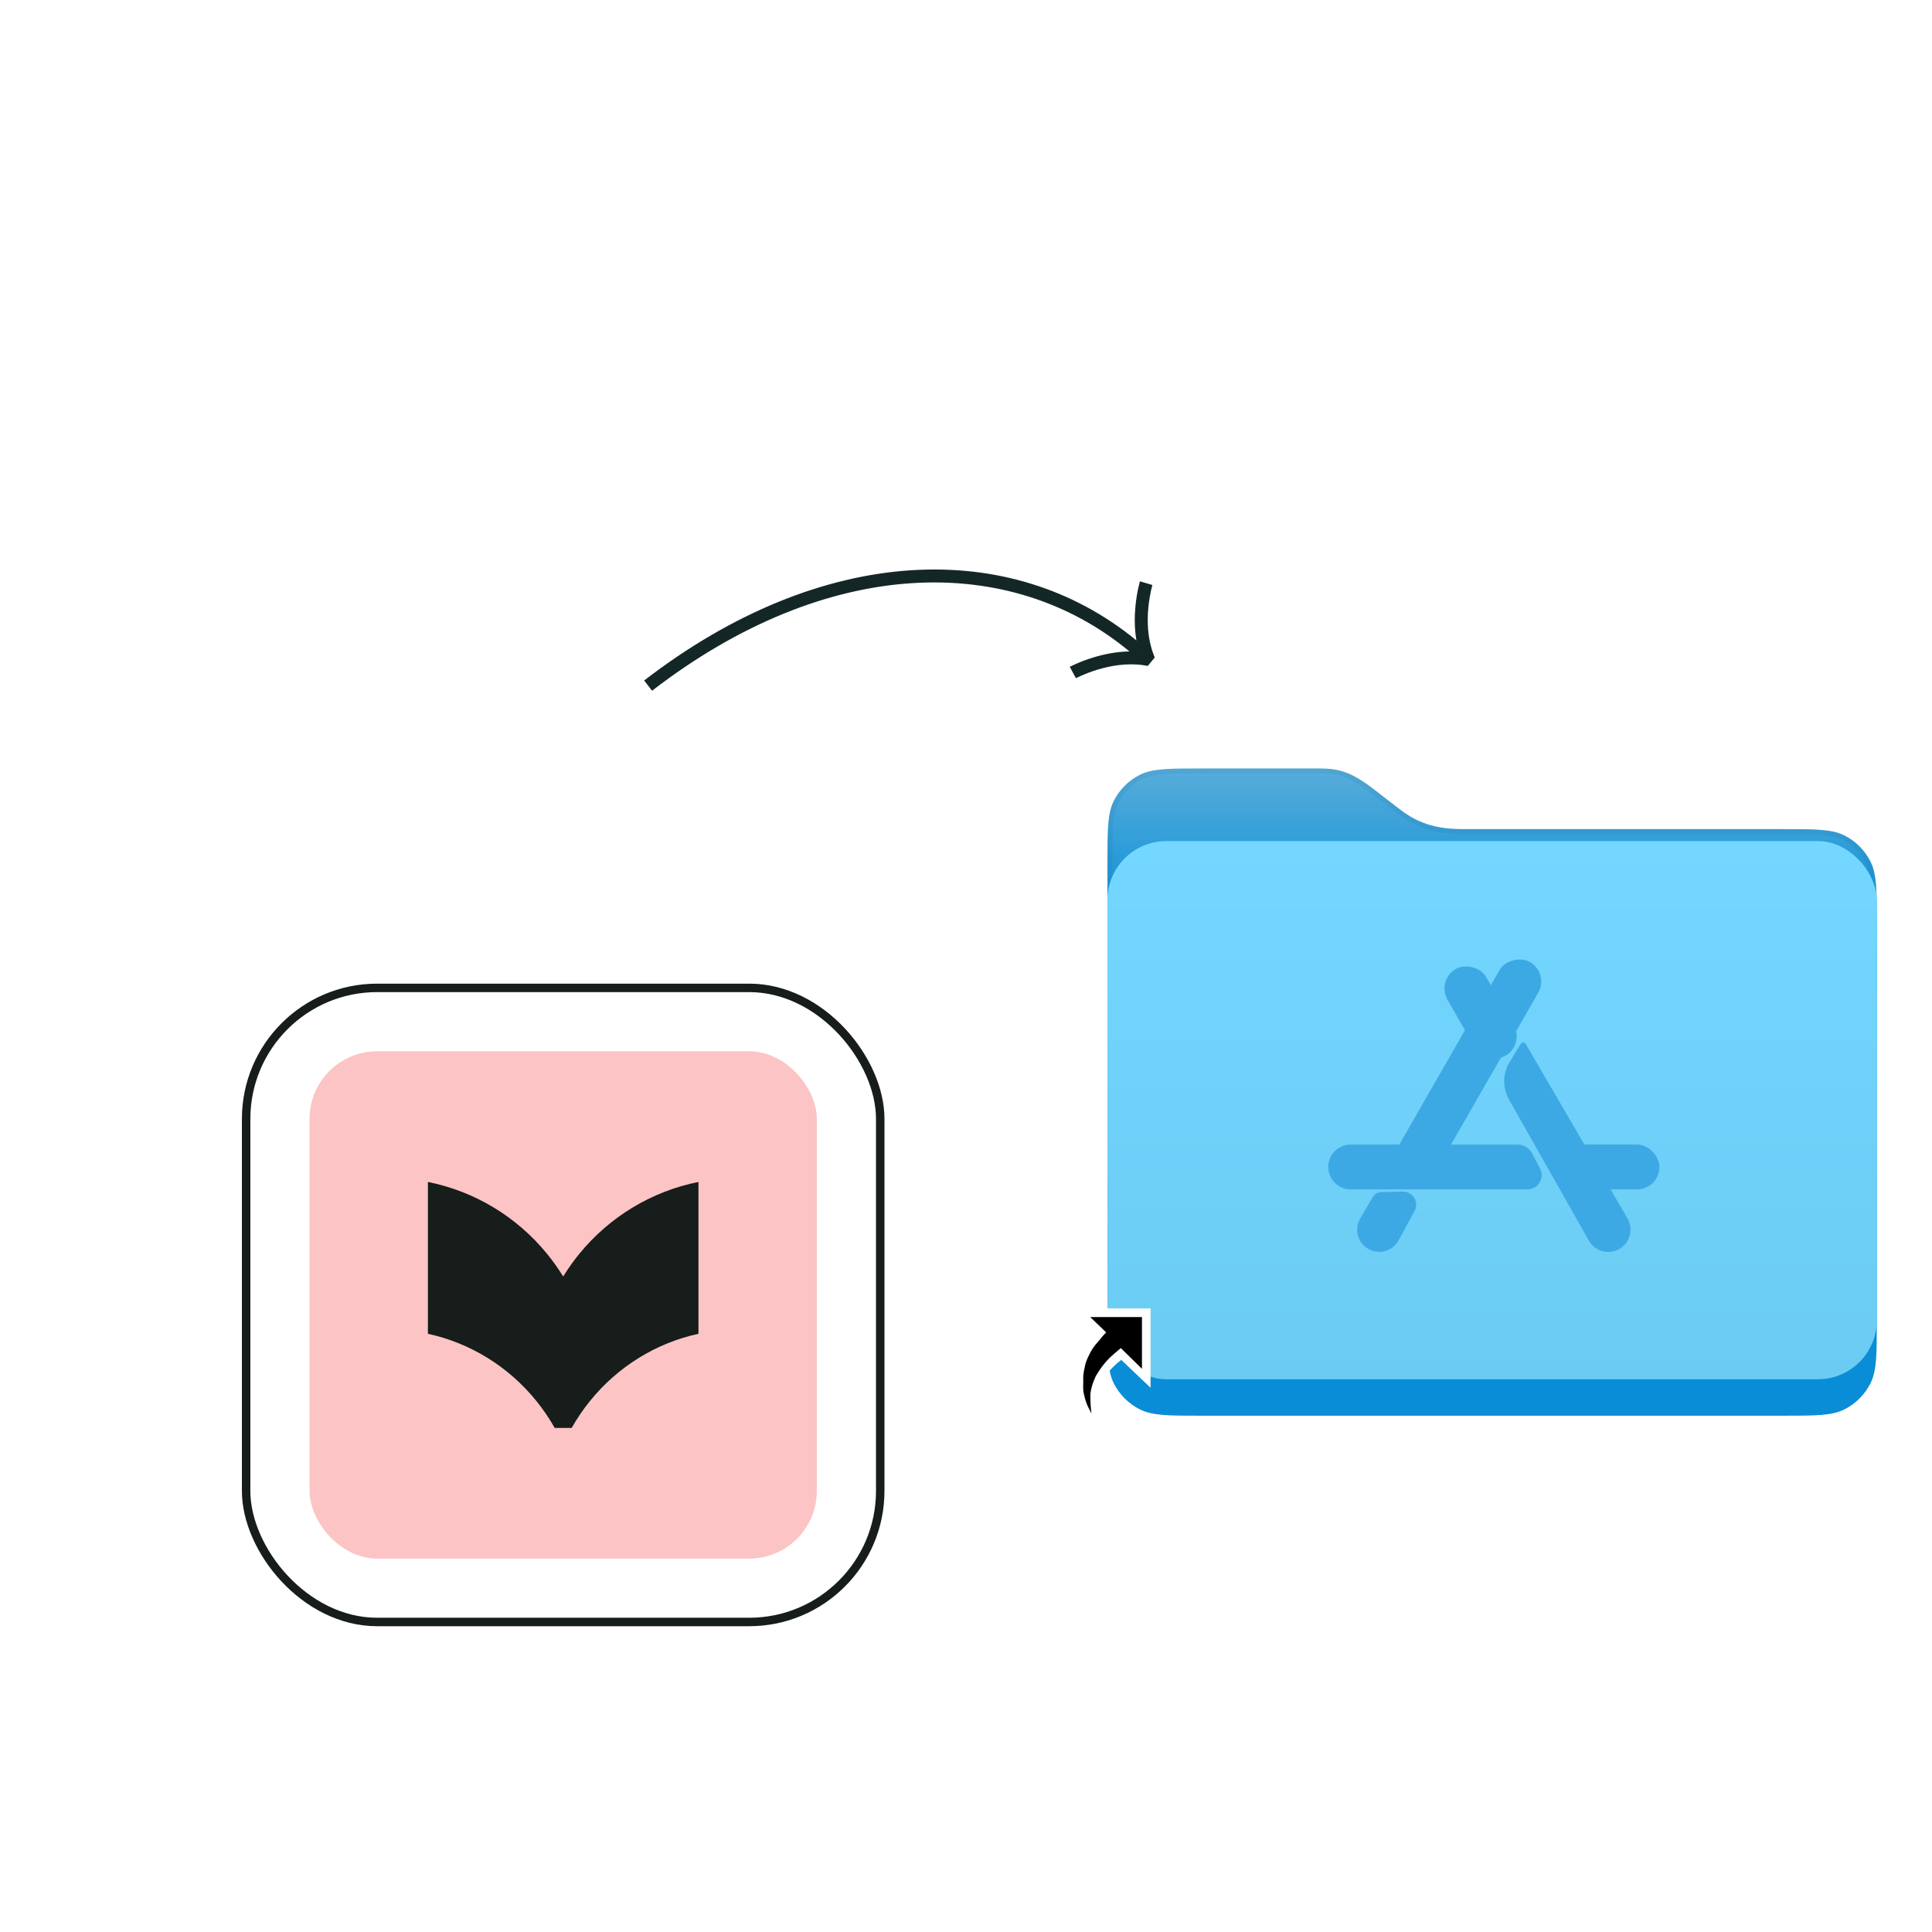 <svg width="448" height="448" viewBox="0 0 448 448" fill="none" xmlns="http://www.w3.org/2000/svg">
<g filter="url(#filter0_dddd_564_28568)">
<rect x="11" y="183" width="149" height="149" rx="31.368" fill="white"/>
<rect x="11.98" y="183.98" width="147.039" height="147.039" rx="30.388" stroke="#161D1A" stroke-width="1.961"/>
<rect x="26.684" y="198.684" width="117.632" height="117.632" rx="15.684" fill="#FCC4C5"/>
<path d="M85.5 250.911C84.369 249.072 83.112 247.304 81.734 245.619C74.699 237.017 64.948 231.142 54.132 228.983L54.132 264.189C63.967 266.328 72.818 271.797 79.243 279.721C80.852 281.704 82.284 283.811 83.53 286.017H87.47C88.716 283.811 90.148 281.704 91.757 279.721C98.182 271.797 107.033 266.328 116.868 264.189V228.983C106.052 231.142 96.301 237.017 89.266 245.619C87.888 247.304 86.631 249.072 85.5 250.911Z" fill="#161D1A"/>
</g>
<path fill-rule="evenodd" clip-rule="evenodd" d="M263.512 148.497C263.028 145.631 263.074 142.86 263.289 140.598C263.451 138.904 263.71 137.467 263.93 136.45C264.04 135.941 264.141 135.535 264.215 135.253C264.252 135.112 264.283 135.001 264.305 134.924C264.316 134.886 264.324 134.856 264.331 134.834L264.338 134.808L264.341 134.8L264.342 134.797L264.342 134.796C264.342 134.796 264.342 134.795 265.783 135.226C267.223 135.656 267.223 135.655 267.223 135.655L267.223 135.656L267.219 135.669C267.215 135.682 267.209 135.704 267.2 135.734C267.183 135.793 267.158 135.885 267.126 136.006C267.062 136.25 266.972 136.613 266.872 137.075C266.671 138.001 266.433 139.32 266.285 140.876C265.986 144.011 266.065 147.996 267.456 151.656L267.762 152.462L267.214 153.131L266.712 153.742L266.164 154.41L265.308 154.274C261.42 153.655 257.477 154.38 254.447 155.3C252.943 155.757 251.691 156.255 250.818 156.636C250.382 156.826 250.043 156.987 249.816 157.098C249.702 157.154 249.617 157.197 249.562 157.225C249.534 157.239 249.515 157.25 249.502 157.256L249.49 157.263L249.489 157.263C249.489 157.263 249.49 157.263 248.776 155.947C248.063 154.631 248.063 154.631 248.064 154.631L248.065 154.63L248.067 154.629L248.075 154.625L248.099 154.612C248.106 154.608 248.116 154.603 248.126 154.598C248.142 154.59 248.161 154.58 248.182 154.569C248.254 154.532 248.357 154.48 248.488 154.416C248.751 154.287 249.131 154.107 249.611 153.898C250.569 153.479 251.933 152.938 253.571 152.44C255.88 151.738 258.788 151.106 261.897 151.056C234.104 128.008 191.82 128.872 151.2 160.171L149.369 157.795C190.619 126.01 234.365 124.569 263.512 148.497Z" fill="#142727"/>
<g clip-path="url(#clip0_564_28568)">
<path d="M278.663 328.283H413.336C420.989 328.283 424.816 328.283 427.739 326.792C430.31 325.481 432.4 323.388 433.711 320.814C435.2 317.888 435.2 314.058 435.2 306.398V214.145C435.2 206.485 435.2 202.654 433.711 199.728C432.4 197.155 430.31 195.062 427.739 193.751C424.816 192.26 420.989 192.26 413.336 192.26H339.452C335.372 192.26 330.153 191.88 325.028 187.985C319.904 184.091 324.269 187.416 318.86 183.236C313.451 179.057 310.693 178.202 305.955 178.202H278.663C271.01 178.202 267.184 178.202 264.261 179.693C261.69 181.004 259.599 183.096 258.289 185.67C256.8 188.596 256.8 192.426 256.8 200.087V306.398C256.8 314.058 256.8 317.888 258.289 320.814C259.599 323.388 261.69 325.481 264.261 326.792C267.184 328.283 271.01 328.283 278.663 328.283Z" fill="url(#paint0_linear_564_28568)"/>
<path d="M434.631 306.398C434.631 310.237 434.63 313.083 434.446 315.335C434.263 317.581 433.9 319.187 433.203 320.556C431.948 323.023 429.944 325.028 427.48 326.285C426.112 326.982 424.508 327.346 422.265 327.529C420.015 327.713 417.172 327.714 413.336 327.714H278.663C274.828 327.714 271.985 327.713 269.735 327.529C267.492 327.346 265.887 326.982 264.52 326.285C262.056 325.028 260.052 323.023 258.797 320.556C258.1 319.187 257.737 317.581 257.554 315.335C257.37 313.083 257.369 310.237 257.369 306.398V201.379V200.087C257.369 196.247 257.37 193.402 257.554 191.149C257.737 188.904 258.1 187.298 258.797 185.928C260.052 183.462 262.056 181.456 264.52 180.2C265.887 179.502 267.492 179.139 269.735 178.956C271.985 178.772 274.828 178.771 278.663 178.771H278.664H278.664H278.665H278.667H278.669H278.671H278.674H278.677H278.68H278.684H278.688H278.693H278.698H278.704H278.71H278.716H278.723H278.73H278.737H278.745H278.753H278.762H278.771H278.78H278.79H278.801H278.811H278.822H278.833H278.845H278.857H278.87H278.883H278.896H278.91H278.924H278.938H278.953H278.968H278.983H278.999H279.015H279.032H279.049H279.066H279.084H279.102H279.12H279.139H279.158H279.178H279.197H279.218H279.238H279.259H279.28H279.302H279.324H279.346H279.369H279.392H279.415H279.438H279.462H279.487H279.511H279.536H279.562H279.587H279.613H279.64H279.666H279.693H279.721H279.748H279.776H279.804H279.833H279.862H279.891H279.921H279.951H279.981H280.011H280.042H280.073H280.105H280.136H280.168H280.201H280.233H280.266H280.3H280.333H280.367H280.401H280.436H280.471H280.506H280.541H280.577H280.613H280.649H280.686H280.722H280.759H280.797H280.835H280.873H280.911H280.949H280.988H281.027H281.067H281.106H281.146H281.186H281.227H281.268H281.309H281.35H281.392H281.433H281.476H281.518H281.561H281.603H281.647H281.69H281.734H281.778H281.822H281.866H281.911H281.956H282.001H282.047H282.092H282.138H282.184H282.231H282.278H282.325H282.372H282.419H282.467H282.515H282.563H282.611H282.66H282.709H282.758H282.807H282.856H282.906H282.956H283.006H283.057H283.107H283.158H283.209H283.261H283.312H283.364H283.416H283.468H283.521H283.573H283.626H283.679H283.732H283.786H283.839H283.893H283.947H284.002H284.056H284.111H284.166H284.221H284.276H284.331H284.387H284.443H284.499H284.555H284.612H284.668H284.725H284.782H284.839H284.897H284.954H285.012H285.07H285.128H285.186H285.244H285.303H285.362H285.421H285.48H285.539H285.599H285.658H285.718H285.778H285.838H285.898H285.959H286.02H286.08H286.141H286.202H286.264H286.325H286.386H286.448H286.51H286.572H286.634H286.696H286.759H286.821H286.884H286.947H287.01H287.073H287.136H287.2H287.263H287.327H287.391H287.455H287.519H287.583H287.648H287.712H287.777H287.841H287.906H287.971H288.036H288.101H288.167H288.232H288.298H288.363H288.429H288.495H288.561H288.627H288.694H288.76H288.826H288.893H288.96H289.026H289.093H289.16H289.227H289.294H289.362H289.429H289.497H289.564H289.632H289.699H289.767H289.835H289.903H289.971H290.039H290.108H290.176H290.244H290.313H290.381H290.45H290.519H290.588H290.656H290.725H290.794H290.864H290.933H291.002H291.071H291.141H291.21H291.279H291.349H291.419H291.488H291.558H291.628H291.698H291.768H291.837H291.907H291.977H292.048H292.118H292.188H292.258H292.328H292.399H292.469H292.54H292.61H292.68H292.751H292.822H292.892H292.963H293.033H293.104H293.175H293.246H293.316H293.387H293.458H293.529H293.6H293.671H293.741H293.812H293.883H293.954H294.025H294.096H294.167H294.238H294.309H294.38H294.451H294.523H294.594H294.665H294.736H294.807H294.878H294.949H295.02H295.091H295.162H295.233H295.304H295.375H295.446H295.517H295.588H295.659H295.73H295.801H295.872H295.943H296.014H296.085H296.156H296.227H296.298H296.368H296.439H296.51H296.581H296.651H296.722H296.793H296.863H296.934H297.004H297.075H297.145H297.216H297.286H297.356H297.427H297.497H297.567H297.637H297.707H297.777H297.847H297.917H297.987H298.057H298.127H298.197H298.266H298.336H298.405H298.475H298.544H298.614H298.683H298.752H298.821H298.89H298.959H299.028H299.097H299.166H299.235H299.304H299.372H299.441H299.509H299.577H299.646H299.714H299.782H299.85H299.918H299.986H300.053H300.121H300.189H300.256H300.323H300.391H300.458H300.525H300.592H300.659H300.726H300.792H300.859H300.925H300.992H301.058H301.124H301.19H301.256H301.322H301.388H301.453H301.519H301.584H301.649H301.714H301.779H301.844H301.909H301.974H302.038H302.102H302.167H302.231H302.295H302.359H302.422H302.486H302.549H302.613H302.676H302.739H302.802H302.864H302.927H302.989H303.052H303.114H303.176H303.238H303.3H303.361H303.423H303.484H303.545H303.606H303.667H303.727H303.788H303.848H303.908H303.968H304.028H304.088H304.147H304.206H304.266H304.325H304.383H304.442H304.5H304.559H304.617H304.675H304.732H304.79H304.847H304.905H304.962H305.018H305.075H305.131H305.188H305.244H305.3H305.355H305.411H305.466H305.521H305.576H305.631H305.685H305.74H305.794H305.848H305.901H305.955C308.287 178.771 310.086 178.981 311.956 179.685C313.836 180.391 315.825 181.61 318.512 183.687C321.247 185.799 321.476 185.989 321.709 186.173C321.935 186.351 322.165 186.524 324.684 188.439C329.958 192.447 335.331 192.829 339.452 192.829H339.477H339.503H339.531H339.56H339.59H339.623H339.656H339.691H339.728H339.766H339.805H339.846H339.888H339.932H339.977H340.023H340.071H340.12H340.171H340.223H340.277H340.332H340.388H340.445H340.504H340.565H340.626H340.689H340.754H340.819H340.886H340.954H341.024H341.095H341.167H341.241H341.315H341.391H341.469H341.547H341.627H341.708H341.791H341.874H341.959H342.045H342.133H342.221H342.311H342.402H342.494H342.587H342.682H342.778H342.874H342.973H343.072H343.172H343.274H343.376H343.48H343.585H343.691H343.798H343.907H344.016H344.127H344.238H344.351H344.465H344.58H344.696H344.813H344.931H345.05H345.17H345.292H345.414H345.537H345.662H345.787H345.913H346.041H346.169H346.299H346.429H346.56H346.693H346.826H346.96H347.096H347.232H347.369H347.507H347.646H347.786H347.927H348.069H348.211H348.355H348.499H348.645H348.791H348.938H349.086H349.235H349.385H349.535H349.687H349.839H349.992H350.146H350.301H350.457H350.613H350.77H350.928H351.087H351.247H351.407H351.569H351.73H351.893H352.057H352.221H352.386H352.552H352.718H352.885H353.053H353.222H353.391H353.561H353.732H353.903H354.076H354.248H354.422H354.596H354.771H354.946H355.122H355.299H355.476H355.654H355.833H356.012H356.192H356.373H356.554H356.736H356.918H357.101H357.284H357.468H357.653H357.838H358.024H358.21H358.397H358.584H358.772H358.96H359.149H359.338H359.528H359.719H359.91H360.101H360.293H360.485H360.678H360.871H361.065H361.259H361.454H361.649H361.844H362.04H362.236H362.433H362.63H362.828H363.026H363.224H363.423H363.622H363.821H364.021H364.221H364.422H364.623H364.824H365.026H365.228H365.43H365.632H365.835H366.038H366.242H366.445H366.649H366.854H367.058H367.263H367.468H367.674H367.879H368.085H368.291H368.498H368.704H368.911H369.118H369.325H369.533H369.74H369.948H370.156H370.364H370.572H370.781H370.99H371.198H371.407H371.616H371.826H372.035H372.244H372.454H372.664H372.873H373.083H373.293H373.503H373.714H373.924H374.134H374.345H374.555H374.765H374.976H375.187H375.397H375.608H375.818H376.029H376.24H376.45H376.661H376.872H377.082H377.293H377.503H377.714H377.924H378.135H378.345H378.556H378.766H378.976H379.186H379.396H379.606H379.816H380.026H380.236H380.445H380.655H380.864H381.073H381.282H381.491H381.7H381.908H382.117H382.325H382.533H382.741H382.949H383.156H383.363H383.571H383.777H383.984H384.191H384.397H384.603H384.809H385.014H385.219H385.424H385.629H385.834H386.038H386.242H386.445H386.649H386.852H387.054H387.257H387.459H387.661H387.862H388.063H388.264H388.464H388.664H388.864H389.063H389.262H389.461H389.659H389.857H390.054H390.251H390.448H390.644H390.84H391.035H391.23H391.424H391.618H391.812H392.005H392.197H392.389H392.581H392.772H392.963H393.153H393.343H393.532H393.721H393.909H394.096H394.284H394.47H394.656H394.842H395.027H395.211H395.395H395.578H395.76H395.942H396.124H396.305H396.485H396.665H396.844H397.022H397.2H397.377H397.553H397.729H397.904H398.079H398.253H398.426H398.599H398.77H398.942H399.112H399.282H399.451H399.619H399.787H399.954H400.12H400.285H400.45H400.614H400.777H400.939H401.101H401.262H401.422H401.581H401.74H401.898H402.054H402.211H402.366H402.52H402.674H402.827H402.979H403.13H403.28H403.429H403.578H403.726H403.872H404.018H404.163H404.307H404.451H404.593H404.734H404.875H405.014H405.153H405.291H405.427H405.563H405.698H405.832H405.965H406.097H406.228H406.358H406.487H406.615H406.742H406.868H406.993H407.117H407.239H407.361H407.482H407.602H407.721H407.838H407.955H408.07H408.185H408.298H408.411H408.522H408.632H408.741H408.849H408.955H409.061H409.166H409.269H409.371H409.472H409.572H409.671H409.768H409.865H409.96H410.054H410.147H410.239H410.329H410.418H410.506H410.593H410.679H410.763H410.846H410.928H411.009H411.088H411.166H411.243H411.318H411.393H411.466H411.537H411.608H411.677H411.744H411.811H411.876H411.94H412.002H412.063H412.123H412.181H412.238H412.294H412.348H412.401H412.453H412.503H412.551H412.599H412.645H412.689H412.732H412.774H412.814H412.853H412.89H412.926H412.961H412.993H413.025H413.055H413.083H413.111H413.136H413.16H413.183H413.204H413.223H413.241H413.258H413.272H413.286H413.298H413.308H413.317H413.324H413.329H413.333H413.336H413.336C417.172 192.829 420.015 192.83 422.265 193.014C424.508 193.197 426.112 193.56 427.48 194.258C429.944 195.515 431.948 197.52 433.203 199.987C433.9 201.356 434.263 202.962 434.446 205.208C434.63 207.46 434.631 210.306 434.631 214.145V306.398Z" stroke="url(#paint1_linear_564_28568)" stroke-opacity="0.07" stroke-width="1.139"/>
<g filter="url(#filter1_dii_564_28568)">
<rect x="256.8" y="203.002" width="178.4" height="124.8" rx="13.665" fill="url(#paint2_linear_564_28568)"/>
</g>
<rect x="360.8" y="265.399" width="24" height="10.4" rx="5.2" fill="#3DA9E4"/>
<rect width="23.2" height="10.4" rx="5.2" transform="matrix(-0.498 -0.867 -0.865 0.502 353.6 242.199)" fill="#3DA9E4"/>
<path d="M375.502 289.607C377.981 288.17 378.824 284.984 377.38 282.508L353.741 241.989C353.646 241.826 353.473 241.726 353.285 241.725V241.725C353 241.723 352.734 241.872 352.586 242.117L349.825 246.672V246.672C348.421 249.262 348.448 252.393 349.898 254.953L368.44 287.691C369.853 290.185 373.022 291.045 375.502 289.607V289.607Z" fill="#3DA9E4"/>
<rect width="59.2" height="10.4" rx="5.2" transform="matrix(0.498 -0.867 0.865 0.502 320.8 271.799)" fill="#3DA9E4"/>
<path d="M317.265 289.591C314.805 288.164 313.97 285.003 315.407 282.548L318.322 277.568C318.728 276.874 319.463 276.441 320.265 276.424V276.424L325.3 276.314C325.838 276.302 326.369 276.435 326.839 276.698V276.698C328.287 277.51 328.814 279.34 328.02 280.797L324.304 287.618C322.929 290.142 319.751 291.032 317.265 289.591V289.591Z" fill="#3DA9E4"/>
<path d="M308 270.602C308 267.73 310.328 265.402 313.2 265.402H351.817C353.265 265.402 354.597 266.192 355.291 267.463V267.463L357.032 270.798V270.798C358.342 273.007 356.75 275.802 354.182 275.802H313.2C310.328 275.802 308 273.474 308 270.602V270.602Z" fill="#3DA9E4"/>
<g filter="url(#filter2_d_564_28568)">
<path d="M266.8 301.399H247.2L253.78 307.799L252.64 309.059C251.91 310.029 251.242 311.045 250.64 312.099C250.053 313.381 249.604 314.722 249.3 316.099C249.187 317.517 249.187 318.941 249.3 320.359C249.374 321.472 249.575 322.572 249.9 323.639C250.201 324.609 250.625 325.536 251.16 326.399C251.721 327.276 252.393 328.076 253.16 328.779C254.531 329.715 255.975 330.538 257.48 331.239C256.733 330.141 256.103 328.968 255.6 327.739C255.349 326.732 255.162 325.71 255.04 324.679C254.938 323.622 254.898 322.56 254.92 321.499C254.96 320.734 255.087 319.975 255.3 319.239C255.626 318.297 256.098 317.413 256.7 316.619C257.175 315.964 257.711 315.354 258.3 314.799C258.835 314.277 259.403 313.79 260 313.339L266.8 319.799V301.399Z" fill="white"/>
<path d="M264.8 315.399V303.399H252.8L256.5 306.959C256.22 307.259 255.84 307.639 255.62 307.919C255.06 308.619 254.74 308.999 254.4 309.379C254.06 309.759 253.88 310.019 253.64 310.319C253.377 310.684 253.136 311.065 252.92 311.459C252.7 311.859 252.46 312.379 252.18 312.959C251.887 313.597 251.672 314.269 251.54 314.959C251.381 315.617 251.267 316.285 251.2 316.959C251.173 317.465 251.173 317.973 251.2 318.479C251.152 319.145 251.152 319.813 251.2 320.479C251.377 321.661 251.7 322.816 252.16 323.919L253.08 325.779C252.902 324.266 252.821 322.743 252.84 321.219C252.983 320.021 253.313 318.854 253.82 317.759C253.915 317.466 254.042 317.184 254.2 316.919L254.92 315.779C255.34 315.099 256.22 314.039 256.44 313.779C257.022 313.122 257.65 312.507 258.32 311.939L259.9 310.599L264.8 315.399Z" fill="black"/>
</g>
</g>
<defs>
<filter id="filter0_dddd_564_28568" x="9.039" y="181.039" width="188.211" height="188.211" filterUnits="userSpaceOnUse" color-interpolation-filters="sRGB">
<feFlood flood-opacity="0" result="BackgroundImageFix"/>
<feColorMatrix in="SourceAlpha" type="matrix" values="0 0 0 0 0 0 0 0 0 0 0 0 0 0 0 0 0 0 127 0" result="hardAlpha"/>
<feOffset dx="1.961" dy="1.961"/>
<feGaussianBlur stdDeviation="1.961"/>
<feColorMatrix type="matrix" values="0 0 0 0 0.086 0 0 0 0 0.114 0 0 0 0 0.102 0 0 0 0.05 0"/>
<feBlend mode="normal" in2="BackgroundImageFix" result="effect1_dropShadow_564_28568"/>
<feColorMatrix in="SourceAlpha" type="matrix" values="0 0 0 0 0 0 0 0 0 0 0 0 0 0 0 0 0 0 127 0" result="hardAlpha"/>
<feOffset dx="5.882" dy="5.882"/>
<feGaussianBlur stdDeviation="3.921"/>
<feColorMatrix type="matrix" values="0 0 0 0 0.086 0 0 0 0 0.114 0 0 0 0 0.102 0 0 0 0.04 0"/>
<feBlend mode="normal" in2="effect1_dropShadow_564_28568" result="effect2_dropShadow_564_28568"/>
<feColorMatrix in="SourceAlpha" type="matrix" values="0 0 0 0 0 0 0 0 0 0 0 0 0 0 0 0 0 0 127 0" result="hardAlpha"/>
<feOffset dx="13.724" dy="13.724"/>
<feGaussianBlur stdDeviation="5.882"/>
<feColorMatrix type="matrix" values="0 0 0 0 0.086 0 0 0 0 0.114 0 0 0 0 0.102 0 0 0 0.03 0"/>
<feBlend mode="normal" in2="effect2_dropShadow_564_28568" result="effect3_dropShadow_564_28568"/>
<feColorMatrix in="SourceAlpha" type="matrix" values="0 0 0 0 0 0 0 0 0 0 0 0 0 0 0 0 0 0 127 0" result="hardAlpha"/>
<feOffset dx="23.526" dy="23.526"/>
<feGaussianBlur stdDeviation="6.862"/>
<feColorMatrix type="matrix" values="0 0 0 0 0.086 0 0 0 0 0.114 0 0 0 0 0.102 0 0 0 0.01 0"/>
<feBlend mode="normal" in2="effect3_dropShadow_564_28568" result="effect4_dropShadow_564_28568"/>
<feBlend mode="normal" in="SourceGraphic" in2="effect4_dropShadow_564_28568" result="shape"/>
</filter>
<filter id="filter1_dii_564_28568" x="244.654" y="187.819" width="202.693" height="149.093" filterUnits="userSpaceOnUse" color-interpolation-filters="sRGB">
<feFlood flood-opacity="0" result="BackgroundImageFix"/>
<feColorMatrix in="SourceAlpha" type="matrix" values="0 0 0 0 0 0 0 0 0 0 0 0 0 0 0 0 0 0 127 0" result="hardAlpha"/>
<feOffset dy="-3.037"/>
<feGaussianBlur stdDeviation="6.073"/>
<feComposite in2="hardAlpha" operator="out"/>
<feColorMatrix type="matrix" values="0 0 0 0 0 0 0 0 0 0.518 0 0 0 0 0.804 0 0 0 0.5 0"/>
<feBlend mode="multiply" in2="BackgroundImageFix" result="effect1_dropShadow_564_28568"/>
<feBlend mode="normal" in="SourceGraphic" in2="effect1_dropShadow_564_28568" result="shape"/>
<feColorMatrix in="SourceAlpha" type="matrix" values="0 0 0 0 0 0 0 0 0 0 0 0 0 0 0 0 0 0 127 0" result="hardAlpha"/>
<feOffset dy="-6.073"/>
<feGaussianBlur stdDeviation="12.146"/>
<feComposite in2="hardAlpha" operator="arithmetic" k2="-1" k3="1"/>
<feColorMatrix type="matrix" values="0 0 0 0 0.047 0 0 0 0 0.441 0 0 0 0 0.658 0 0 0 0.3 0"/>
<feBlend mode="multiply" in2="shape" result="effect2_innerShadow_564_28568"/>
<feColorMatrix in="SourceAlpha" type="matrix" values="0 0 0 0 0 0 0 0 0 0 0 0 0 0 0 0 0 0 127 0" result="hardAlpha"/>
<feOffset dy="1.139"/>
<feGaussianBlur stdDeviation="0.569"/>
<feComposite in2="hardAlpha" operator="arithmetic" k2="-1" k3="1"/>
<feColorMatrix type="matrix" values="0 0 0 0 1 0 0 0 0 1 0 0 0 0 1 0 0 0 0.2 0"/>
<feBlend mode="normal" in2="effect2_innerShadow_564_28568" result="effect3_innerShadow_564_28568"/>
</filter>
<filter id="filter2_d_564_28568" x="243.6" y="299.799" width="26.8" height="37.04" filterUnits="userSpaceOnUse" color-interpolation-filters="sRGB">
<feFlood flood-opacity="0" result="BackgroundImageFix"/>
<feColorMatrix in="SourceAlpha" type="matrix" values="0 0 0 0 0 0 0 0 0 0 0 0 0 0 0 0 0 0 127 0" result="hardAlpha"/>
<feOffset dy="2"/>
<feGaussianBlur stdDeviation="1.8"/>
<feColorMatrix type="matrix" values="0 0 0 0 0 0 0 0 0 0 0 0 0 0 0 0 0 0 0.65 0"/>
<feBlend mode="normal" in2="BackgroundImageFix" result="effect1_dropShadow_564_28568"/>
<feBlend mode="normal" in="SourceGraphic" in2="effect1_dropShadow_564_28568" result="shape"/>
</filter>
<linearGradient id="paint0_linear_564_28568" x1="346" y1="178.202" x2="346" y2="337.402" gradientUnits="userSpaceOnUse">
<stop stop-color="#57ADDB"/>
<stop offset="0.229" stop-color="#098DD6"/>
</linearGradient>
<linearGradient id="paint1_linear_564_28568" x1="346" y1="201.094" x2="346" y2="213.632" gradientUnits="userSpaceOnUse">
<stop stop-color="#003C5C"/>
<stop offset="1" stop-color="#003C5C" stop-opacity="0"/>
</linearGradient>
<linearGradient id="paint2_linear_564_28568" x1="346" y1="203.002" x2="346" y2="327.802" gradientUnits="userSpaceOnUse">
<stop stop-color="#73D7FF"/>
<stop offset="1" stop-color="#6BCBF3"/>
</linearGradient>
<clipPath id="clip0_564_28568">
<rect width="204" height="204" fill="white" transform="translate(244 151)"/>
</clipPath>
</defs>
</svg>
